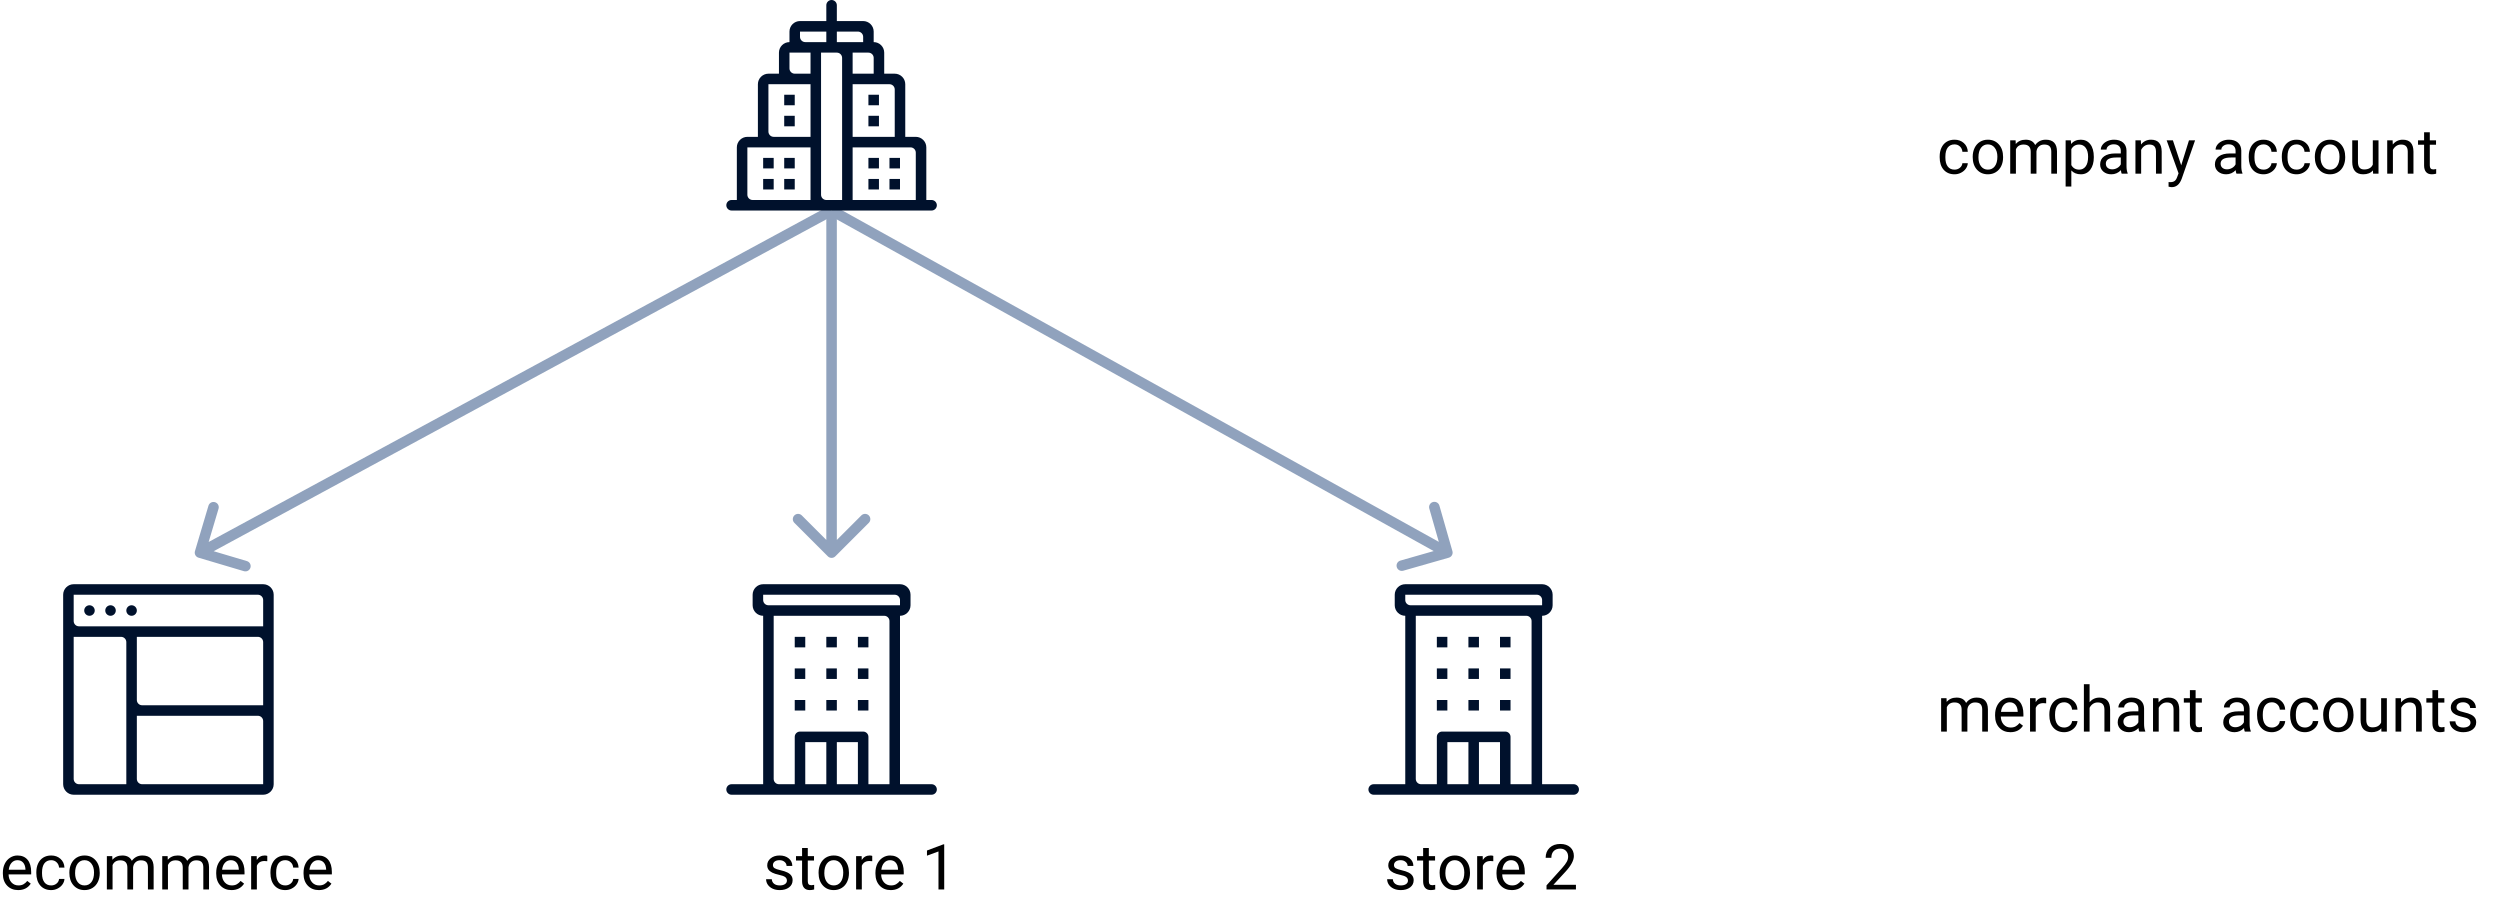 <svg width="475" height="172" viewBox="0 0 475 172" fill="none" xmlns="http://www.w3.org/2000/svg">
<path d="M371.363 32.232C371.75 32.232 372.088 32.115 372.377 31.881C372.666 31.646 372.826 31.354 372.857 31.002H373.883C373.863 31.365 373.738 31.711 373.508 32.039C373.277 32.367 372.969 32.629 372.582 32.824C372.199 33.02 371.793 33.117 371.363 33.117C370.5 33.117 369.812 32.83 369.301 32.256C368.793 31.678 368.539 30.889 368.539 29.889V29.707C368.539 29.09 368.652 28.541 368.879 28.061C369.105 27.58 369.43 27.207 369.852 26.941C370.277 26.676 370.779 26.543 371.357 26.543C372.068 26.543 372.658 26.756 373.127 27.182C373.6 27.607 373.852 28.16 373.883 28.84H372.857C372.826 28.43 372.67 28.094 372.389 27.832C372.111 27.566 371.768 27.434 371.357 27.434C370.807 27.434 370.379 27.633 370.074 28.031C369.773 28.426 369.623 28.998 369.623 29.748V29.953C369.623 30.684 369.773 31.246 370.074 31.641C370.375 32.035 370.805 32.232 371.363 32.232ZM374.814 29.771C374.814 29.15 374.936 28.592 375.178 28.096C375.424 27.6 375.764 27.217 376.197 26.947C376.635 26.678 377.133 26.543 377.691 26.543C378.555 26.543 379.252 26.842 379.783 27.439C380.318 28.037 380.586 28.832 380.586 29.824V29.9C380.586 30.518 380.467 31.072 380.229 31.564C379.994 32.053 379.656 32.434 379.215 32.707C378.777 32.98 378.273 33.117 377.703 33.117C376.844 33.117 376.146 32.818 375.611 32.221C375.08 31.623 374.814 30.832 374.814 29.848V29.771ZM375.904 29.9C375.904 30.604 376.066 31.168 376.391 31.594C376.719 32.02 377.156 32.232 377.703 32.232C378.254 32.232 378.691 32.018 379.016 31.588C379.34 31.154 379.502 30.549 379.502 29.771C379.502 29.076 379.336 28.514 379.004 28.084C378.676 27.65 378.238 27.434 377.691 27.434C377.156 27.434 376.725 27.646 376.396 28.072C376.068 28.498 375.904 29.107 375.904 29.9ZM382.965 26.66L382.994 27.363C383.459 26.816 384.086 26.543 384.875 26.543C385.762 26.543 386.365 26.883 386.686 27.562C386.896 27.258 387.17 27.012 387.506 26.824C387.846 26.637 388.246 26.543 388.707 26.543C390.098 26.543 390.805 27.279 390.828 28.752V33H389.744V28.816C389.744 28.363 389.641 28.025 389.434 27.803C389.227 27.576 388.879 27.463 388.391 27.463C387.988 27.463 387.654 27.584 387.389 27.826C387.123 28.064 386.969 28.387 386.926 28.793V33H385.836V28.846C385.836 27.924 385.385 27.463 384.482 27.463C383.771 27.463 383.285 27.766 383.023 28.371V33H381.939V26.66H382.965ZM397.824 29.9C397.824 30.865 397.604 31.643 397.162 32.232C396.721 32.822 396.123 33.117 395.369 33.117C394.6 33.117 393.994 32.873 393.553 32.385V35.438H392.469V26.66H393.459L393.512 27.363C393.953 26.816 394.566 26.543 395.352 26.543C396.113 26.543 396.715 26.83 397.156 27.404C397.602 27.979 397.824 28.777 397.824 29.801V29.9ZM396.74 29.777C396.74 29.062 396.588 28.498 396.283 28.084C395.979 27.67 395.561 27.463 395.029 27.463C394.373 27.463 393.881 27.754 393.553 28.336V31.365C393.877 31.943 394.373 32.232 395.041 32.232C395.561 32.232 395.973 32.027 396.277 31.617C396.586 31.203 396.74 30.59 396.74 29.777ZM403.121 33C403.059 32.875 403.008 32.652 402.969 32.332C402.465 32.855 401.863 33.117 401.164 33.117C400.539 33.117 400.025 32.941 399.623 32.59C399.225 32.234 399.025 31.785 399.025 31.242C399.025 30.582 399.275 30.07 399.775 29.707C400.279 29.34 400.986 29.156 401.896 29.156H402.951V28.658C402.951 28.279 402.838 27.979 402.611 27.756C402.385 27.529 402.051 27.416 401.609 27.416C401.223 27.416 400.898 27.514 400.637 27.709C400.375 27.904 400.244 28.141 400.244 28.418H399.154C399.154 28.102 399.266 27.797 399.488 27.504C399.715 27.207 400.02 26.973 400.402 26.801C400.789 26.629 401.213 26.543 401.674 26.543C402.404 26.543 402.977 26.727 403.391 27.094C403.805 27.457 404.02 27.959 404.035 28.6V31.518C404.035 32.1 404.109 32.562 404.258 32.906V33H403.121ZM401.322 32.174C401.662 32.174 401.984 32.086 402.289 31.91C402.594 31.734 402.814 31.506 402.951 31.225V29.924H402.102C400.773 29.924 400.109 30.312 400.109 31.09C400.109 31.43 400.223 31.695 400.449 31.887C400.676 32.078 400.967 32.174 401.322 32.174ZM406.76 26.66L406.795 27.457C407.279 26.848 407.912 26.543 408.693 26.543C410.033 26.543 410.709 27.299 410.721 28.811V33H409.637V28.805C409.633 28.348 409.527 28.01 409.32 27.791C409.117 27.572 408.799 27.463 408.365 27.463C408.014 27.463 407.705 27.557 407.439 27.744C407.174 27.932 406.967 28.178 406.818 28.482V33H405.734V26.66H406.76ZM414.43 31.412L415.906 26.66H417.066L414.518 33.978C414.123 35.033 413.496 35.56 412.637 35.56L412.432 35.543L412.027 35.467V34.588L412.32 34.611C412.688 34.611 412.973 34.537 413.176 34.389C413.383 34.24 413.553 33.969 413.686 33.574L413.926 32.93L411.664 26.66H412.848L414.43 31.412ZM424.93 33C424.867 32.875 424.816 32.652 424.777 32.332C424.273 32.855 423.672 33.117 422.973 33.117C422.348 33.117 421.834 32.941 421.432 32.59C421.033 32.234 420.834 31.785 420.834 31.242C420.834 30.582 421.084 30.07 421.584 29.707C422.088 29.34 422.795 29.156 423.705 29.156H424.76V28.658C424.76 28.279 424.646 27.979 424.42 27.756C424.193 27.529 423.859 27.416 423.418 27.416C423.031 27.416 422.707 27.514 422.445 27.709C422.184 27.904 422.053 28.141 422.053 28.418H420.963C420.963 28.102 421.074 27.797 421.297 27.504C421.523 27.207 421.828 26.973 422.211 26.801C422.598 26.629 423.021 26.543 423.482 26.543C424.213 26.543 424.785 26.727 425.199 27.094C425.613 27.457 425.828 27.959 425.844 28.6V31.518C425.844 32.1 425.918 32.562 426.066 32.906V33H424.93ZM423.131 32.174C423.471 32.174 423.793 32.086 424.098 31.91C424.402 31.734 424.623 31.506 424.76 31.225V29.924H423.91C422.582 29.924 421.918 30.312 421.918 31.09C421.918 31.43 422.031 31.695 422.258 31.887C422.484 32.078 422.775 32.174 423.131 32.174ZM430.086 32.232C430.473 32.232 430.811 32.115 431.1 31.881C431.389 31.646 431.549 31.354 431.58 31.002H432.605C432.586 31.365 432.461 31.711 432.23 32.039C432 32.367 431.691 32.629 431.305 32.824C430.922 33.02 430.516 33.117 430.086 33.117C429.223 33.117 428.535 32.83 428.023 32.256C427.516 31.678 427.262 30.889 427.262 29.889V29.707C427.262 29.09 427.375 28.541 427.602 28.061C427.828 27.58 428.152 27.207 428.574 26.941C429 26.676 429.502 26.543 430.08 26.543C430.791 26.543 431.381 26.756 431.85 27.182C432.322 27.607 432.574 28.16 432.605 28.84H431.58C431.549 28.43 431.393 28.094 431.111 27.832C430.834 27.566 430.49 27.434 430.08 27.434C429.529 27.434 429.102 27.633 428.797 28.031C428.496 28.426 428.346 28.998 428.346 29.748V29.953C428.346 30.684 428.496 31.246 428.797 31.641C429.098 32.035 429.527 32.232 430.086 32.232ZM436.367 32.232C436.754 32.232 437.092 32.115 437.381 31.881C437.67 31.646 437.83 31.354 437.861 31.002H438.887C438.867 31.365 438.742 31.711 438.512 32.039C438.281 32.367 437.973 32.629 437.586 32.824C437.203 33.02 436.797 33.117 436.367 33.117C435.504 33.117 434.816 32.83 434.305 32.256C433.797 31.678 433.543 30.889 433.543 29.889V29.707C433.543 29.09 433.656 28.541 433.883 28.061C434.109 27.58 434.434 27.207 434.855 26.941C435.281 26.676 435.783 26.543 436.361 26.543C437.072 26.543 437.662 26.756 438.131 27.182C438.604 27.607 438.855 28.16 438.887 28.84H437.861C437.83 28.43 437.674 28.094 437.393 27.832C437.115 27.566 436.771 27.434 436.361 27.434C435.811 27.434 435.383 27.633 435.078 28.031C434.777 28.426 434.627 28.998 434.627 29.748V29.953C434.627 30.684 434.777 31.246 435.078 31.641C435.379 32.035 435.809 32.232 436.367 32.232ZM439.818 29.771C439.818 29.15 439.939 28.592 440.182 28.096C440.428 27.6 440.768 27.217 441.201 26.947C441.639 26.678 442.137 26.543 442.695 26.543C443.559 26.543 444.256 26.842 444.787 27.439C445.322 28.037 445.59 28.832 445.59 29.824V29.9C445.59 30.518 445.471 31.072 445.232 31.564C444.998 32.053 444.66 32.434 444.219 32.707C443.781 32.98 443.277 33.117 442.707 33.117C441.848 33.117 441.15 32.818 440.615 32.221C440.084 31.623 439.818 30.832 439.818 29.848V29.771ZM440.908 29.9C440.908 30.604 441.07 31.168 441.395 31.594C441.723 32.02 442.16 32.232 442.707 32.232C443.258 32.232 443.695 32.018 444.02 31.588C444.344 31.154 444.506 30.549 444.506 29.771C444.506 29.076 444.34 28.514 444.008 28.084C443.68 27.65 443.242 27.434 442.695 27.434C442.16 27.434 441.729 27.646 441.4 28.072C441.072 28.498 440.908 29.107 440.908 29.9ZM450.863 32.373C450.441 32.869 449.822 33.117 449.006 33.117C448.33 33.117 447.814 32.922 447.459 32.531C447.107 32.137 446.93 31.555 446.926 30.785V26.66H448.01V30.756C448.01 31.717 448.4 32.197 449.182 32.197C450.01 32.197 450.561 31.889 450.834 31.271V26.66H451.918V33H450.887L450.863 32.373ZM454.596 26.66L454.631 27.457C455.115 26.848 455.748 26.543 456.529 26.543C457.869 26.543 458.545 27.299 458.557 28.811V33H457.473V28.805C457.469 28.348 457.363 28.01 457.156 27.791C456.953 27.572 456.635 27.463 456.201 27.463C455.85 27.463 455.541 27.557 455.275 27.744C455.01 27.932 454.803 28.178 454.654 28.482V33H453.57V26.66H454.596ZM461.662 25.125V26.66H462.846V27.498H461.662V31.43C461.662 31.684 461.715 31.875 461.82 32.004C461.926 32.129 462.105 32.191 462.359 32.191C462.484 32.191 462.656 32.168 462.875 32.121V33C462.59 33.078 462.312 33.117 462.043 33.117C461.559 33.117 461.193 32.971 460.947 32.678C460.701 32.385 460.578 31.969 460.578 31.43V27.498H459.424V26.66H460.578V25.125H461.662Z" fill="black"/>
<path d="M369.84 132.66L369.869 133.363C370.334 132.816 370.961 132.543 371.75 132.543C372.637 132.543 373.24 132.883 373.561 133.562C373.771 133.258 374.045 133.012 374.381 132.824C374.721 132.637 375.121 132.543 375.582 132.543C376.973 132.543 377.68 133.279 377.703 134.752V139H376.619V134.816C376.619 134.363 376.516 134.025 376.309 133.803C376.102 133.576 375.754 133.463 375.266 133.463C374.863 133.463 374.529 133.584 374.264 133.826C373.998 134.064 373.844 134.387 373.801 134.793V139H372.711V134.846C372.711 133.924 372.26 133.463 371.357 133.463C370.646 133.463 370.16 133.766 369.898 134.371V139H368.814V132.66H369.84ZM381.975 139.117C381.115 139.117 380.416 138.836 379.877 138.273C379.338 137.707 379.068 136.951 379.068 136.006V135.807C379.068 135.178 379.188 134.617 379.426 134.125C379.668 133.629 380.004 133.242 380.434 132.965C380.867 132.684 381.336 132.543 381.84 132.543C382.664 132.543 383.305 132.814 383.762 133.357C384.219 133.9 384.447 134.678 384.447 135.689V136.141H380.152C380.168 136.766 380.35 137.271 380.697 137.658C381.049 138.041 381.494 138.232 382.033 138.232C382.416 138.232 382.74 138.154 383.006 137.998C383.271 137.842 383.504 137.635 383.703 137.377L384.365 137.893C383.834 138.709 383.037 139.117 381.975 139.117ZM381.84 133.434C381.402 133.434 381.035 133.594 380.738 133.914C380.441 134.23 380.258 134.676 380.188 135.25H383.363V135.168C383.332 134.617 383.184 134.191 382.918 133.891C382.652 133.586 382.293 133.434 381.84 133.434ZM388.771 133.633C388.607 133.605 388.43 133.592 388.238 133.592C387.527 133.592 387.045 133.895 386.791 134.5V139H385.707V132.66H386.762L386.779 133.393C387.135 132.826 387.639 132.543 388.291 132.543C388.502 132.543 388.662 132.57 388.771 132.625V133.633ZM392.199 138.232C392.586 138.232 392.924 138.115 393.213 137.881C393.502 137.646 393.662 137.354 393.693 137.002H394.719C394.699 137.365 394.574 137.711 394.344 138.039C394.113 138.367 393.805 138.629 393.418 138.824C393.035 139.02 392.629 139.117 392.199 139.117C391.336 139.117 390.648 138.83 390.137 138.256C389.629 137.678 389.375 136.889 389.375 135.889V135.707C389.375 135.09 389.488 134.541 389.715 134.061C389.941 133.58 390.266 133.207 390.688 132.941C391.113 132.676 391.615 132.543 392.193 132.543C392.904 132.543 393.494 132.756 393.963 133.182C394.436 133.607 394.688 134.16 394.719 134.84H393.693C393.662 134.43 393.506 134.094 393.225 133.832C392.947 133.566 392.604 133.434 392.193 133.434C391.643 133.434 391.215 133.633 390.91 134.031C390.609 134.426 390.459 134.998 390.459 135.748V135.953C390.459 136.684 390.609 137.246 390.91 137.641C391.211 138.035 391.641 138.232 392.199 138.232ZM397.021 133.428C397.502 132.838 398.127 132.543 398.896 132.543C400.236 132.543 400.912 133.299 400.924 134.811V139H399.84V134.805C399.836 134.348 399.73 134.01 399.523 133.791C399.32 133.572 399.002 133.463 398.568 133.463C398.217 133.463 397.908 133.557 397.643 133.744C397.377 133.932 397.17 134.178 397.021 134.482V139H395.938V130H397.021V133.428ZM406.461 139C406.398 138.875 406.348 138.652 406.309 138.332C405.805 138.855 405.203 139.117 404.504 139.117C403.879 139.117 403.365 138.941 402.963 138.59C402.564 138.234 402.365 137.785 402.365 137.242C402.365 136.582 402.615 136.07 403.115 135.707C403.619 135.34 404.326 135.156 405.236 135.156H406.291V134.658C406.291 134.279 406.178 133.979 405.951 133.756C405.725 133.529 405.391 133.416 404.949 133.416C404.562 133.416 404.238 133.514 403.977 133.709C403.715 133.904 403.584 134.141 403.584 134.418H402.494C402.494 134.102 402.605 133.797 402.828 133.504C403.055 133.207 403.359 132.973 403.742 132.801C404.129 132.629 404.553 132.543 405.014 132.543C405.744 132.543 406.316 132.727 406.73 133.094C407.145 133.457 407.359 133.959 407.375 134.6V137.518C407.375 138.1 407.449 138.562 407.598 138.906V139H406.461ZM404.662 138.174C405.002 138.174 405.324 138.086 405.629 137.91C405.934 137.734 406.154 137.506 406.291 137.225V135.924H405.441C404.113 135.924 403.449 136.312 403.449 137.09C403.449 137.43 403.562 137.695 403.789 137.887C404.016 138.078 404.307 138.174 404.662 138.174ZM410.1 132.66L410.135 133.457C410.619 132.848 411.252 132.543 412.033 132.543C413.373 132.543 414.049 133.299 414.061 134.811V139H412.977V134.805C412.973 134.348 412.867 134.01 412.66 133.791C412.457 133.572 412.139 133.463 411.705 133.463C411.354 133.463 411.045 133.557 410.779 133.744C410.514 133.932 410.307 134.178 410.158 134.482V139H409.074V132.66H410.1ZM417.166 131.125V132.66H418.35V133.498H417.166V137.43C417.166 137.684 417.219 137.875 417.324 138.004C417.43 138.129 417.609 138.191 417.863 138.191C417.988 138.191 418.16 138.168 418.379 138.121V139C418.094 139.078 417.816 139.117 417.547 139.117C417.062 139.117 416.697 138.971 416.451 138.678C416.205 138.385 416.082 137.969 416.082 137.43V133.498H414.928V132.66H416.082V131.125H417.166ZM426.512 139C426.449 138.875 426.398 138.652 426.359 138.332C425.855 138.855 425.254 139.117 424.555 139.117C423.93 139.117 423.416 138.941 423.014 138.59C422.615 138.234 422.416 137.785 422.416 137.242C422.416 136.582 422.666 136.07 423.166 135.707C423.67 135.34 424.377 135.156 425.287 135.156H426.342V134.658C426.342 134.279 426.229 133.979 426.002 133.756C425.775 133.529 425.441 133.416 425 133.416C424.613 133.416 424.289 133.514 424.027 133.709C423.766 133.904 423.635 134.141 423.635 134.418H422.545C422.545 134.102 422.656 133.797 422.879 133.504C423.105 133.207 423.41 132.973 423.793 132.801C424.18 132.629 424.604 132.543 425.064 132.543C425.795 132.543 426.367 132.727 426.781 133.094C427.195 133.457 427.41 133.959 427.426 134.6V137.518C427.426 138.1 427.5 138.562 427.648 138.906V139H426.512ZM424.713 138.174C425.053 138.174 425.375 138.086 425.68 137.91C425.984 137.734 426.205 137.506 426.342 137.225V135.924H425.492C424.164 135.924 423.5 136.312 423.5 137.09C423.5 137.43 423.613 137.695 423.84 137.887C424.066 138.078 424.357 138.174 424.713 138.174ZM431.668 138.232C432.055 138.232 432.393 138.115 432.682 137.881C432.971 137.646 433.131 137.354 433.162 137.002H434.188C434.168 137.365 434.043 137.711 433.812 138.039C433.582 138.367 433.273 138.629 432.887 138.824C432.504 139.02 432.098 139.117 431.668 139.117C430.805 139.117 430.117 138.83 429.605 138.256C429.098 137.678 428.844 136.889 428.844 135.889V135.707C428.844 135.09 428.957 134.541 429.184 134.061C429.41 133.58 429.734 133.207 430.156 132.941C430.582 132.676 431.084 132.543 431.662 132.543C432.373 132.543 432.963 132.756 433.432 133.182C433.904 133.607 434.156 134.16 434.188 134.84H433.162C433.131 134.43 432.975 134.094 432.693 133.832C432.416 133.566 432.072 133.434 431.662 133.434C431.111 133.434 430.684 133.633 430.379 134.031C430.078 134.426 429.928 134.998 429.928 135.748V135.953C429.928 136.684 430.078 137.246 430.379 137.641C430.68 138.035 431.109 138.232 431.668 138.232ZM437.949 138.232C438.336 138.232 438.674 138.115 438.963 137.881C439.252 137.646 439.412 137.354 439.443 137.002H440.469C440.449 137.365 440.324 137.711 440.094 138.039C439.863 138.367 439.555 138.629 439.168 138.824C438.785 139.02 438.379 139.117 437.949 139.117C437.086 139.117 436.398 138.83 435.887 138.256C435.379 137.678 435.125 136.889 435.125 135.889V135.707C435.125 135.09 435.238 134.541 435.465 134.061C435.691 133.58 436.016 133.207 436.438 132.941C436.863 132.676 437.365 132.543 437.943 132.543C438.654 132.543 439.244 132.756 439.713 133.182C440.186 133.607 440.438 134.16 440.469 134.84H439.443C439.412 134.43 439.256 134.094 438.975 133.832C438.697 133.566 438.354 133.434 437.943 133.434C437.393 133.434 436.965 133.633 436.66 134.031C436.359 134.426 436.209 134.998 436.209 135.748V135.953C436.209 136.684 436.359 137.246 436.66 137.641C436.961 138.035 437.391 138.232 437.949 138.232ZM441.4 135.771C441.4 135.15 441.521 134.592 441.764 134.096C442.01 133.6 442.35 133.217 442.783 132.947C443.221 132.678 443.719 132.543 444.277 132.543C445.141 132.543 445.838 132.842 446.369 133.439C446.904 134.037 447.172 134.832 447.172 135.824V135.9C447.172 136.518 447.053 137.072 446.814 137.564C446.58 138.053 446.242 138.434 445.801 138.707C445.363 138.98 444.859 139.117 444.289 139.117C443.43 139.117 442.732 138.818 442.197 138.221C441.666 137.623 441.4 136.832 441.4 135.848V135.771ZM442.49 135.9C442.49 136.604 442.652 137.168 442.977 137.594C443.305 138.02 443.742 138.232 444.289 138.232C444.84 138.232 445.277 138.018 445.602 137.588C445.926 137.154 446.088 136.549 446.088 135.771C446.088 135.076 445.922 134.514 445.59 134.084C445.262 133.65 444.824 133.434 444.277 133.434C443.742 133.434 443.311 133.646 442.982 134.072C442.654 134.498 442.49 135.107 442.49 135.9ZM452.445 138.373C452.023 138.869 451.404 139.117 450.588 139.117C449.912 139.117 449.396 138.922 449.041 138.531C448.689 138.137 448.512 137.555 448.508 136.785V132.66H449.592V136.756C449.592 137.717 449.982 138.197 450.764 138.197C451.592 138.197 452.143 137.889 452.416 137.271V132.66H453.5V139H452.469L452.445 138.373ZM456.178 132.66L456.213 133.457C456.697 132.848 457.33 132.543 458.111 132.543C459.451 132.543 460.127 133.299 460.139 134.811V139H459.055V134.805C459.051 134.348 458.945 134.01 458.738 133.791C458.535 133.572 458.217 133.463 457.783 133.463C457.432 133.463 457.123 133.557 456.857 133.744C456.592 133.932 456.385 134.178 456.236 134.482V139H455.152V132.66H456.178ZM463.244 131.125V132.66H464.428V133.498H463.244V137.43C463.244 137.684 463.297 137.875 463.402 138.004C463.508 138.129 463.688 138.191 463.941 138.191C464.066 138.191 464.238 138.168 464.457 138.121V139C464.172 139.078 463.895 139.117 463.625 139.117C463.141 139.117 462.775 138.971 462.529 138.678C462.283 138.385 462.16 137.969 462.16 137.43V133.498H461.006V132.66H462.16V131.125H463.244ZM469.391 137.318C469.391 137.025 469.279 136.799 469.057 136.639C468.838 136.475 468.453 136.334 467.902 136.217C467.355 136.1 466.92 135.959 466.596 135.795C466.275 135.631 466.037 135.436 465.881 135.209C465.729 134.982 465.652 134.713 465.652 134.4C465.652 133.881 465.871 133.441 466.309 133.082C466.75 132.723 467.312 132.543 467.996 132.543C468.715 132.543 469.297 132.729 469.742 133.1C470.191 133.471 470.416 133.945 470.416 134.523H469.326C469.326 134.227 469.199 133.971 468.945 133.756C468.695 133.541 468.379 133.434 467.996 133.434C467.602 133.434 467.293 133.52 467.07 133.691C466.848 133.863 466.736 134.088 466.736 134.365C466.736 134.627 466.84 134.824 467.047 134.957C467.254 135.09 467.627 135.217 468.166 135.338C468.709 135.459 469.148 135.604 469.484 135.771C469.82 135.939 470.068 136.143 470.229 136.381C470.393 136.615 470.475 136.902 470.475 137.242C470.475 137.809 470.248 138.264 469.795 138.607C469.342 138.947 468.754 139.117 468.031 139.117C467.523 139.117 467.074 139.027 466.684 138.848C466.293 138.668 465.986 138.418 465.764 138.098C465.545 137.773 465.436 137.424 465.436 137.049H466.52C466.539 137.412 466.684 137.701 466.953 137.916C467.227 138.127 467.586 138.232 468.031 138.232C468.441 138.232 468.77 138.15 469.016 137.986C469.266 137.818 469.391 137.596 469.391 137.318Z" fill="black"/>
<path d="M37.041 104.715C36.884 105.244 37.186 105.801 37.715 105.959L46.342 108.523C46.871 108.681 47.428 108.379 47.585 107.85C47.743 107.32 47.441 106.764 46.912 106.606L39.243 104.326L41.523 96.658C41.681 96.129 41.379 95.572 40.85 95.415C40.32 95.257 39.764 95.559 39.606 96.088L37.041 104.715ZM157.524 39.121L37.524 104.121L38.476 105.879L158.476 40.879L157.524 39.121Z" fill="#90A2BD"/>
<path d="M275.275 105.962C275.806 105.81 276.113 105.256 275.962 104.725L273.489 96.072C273.337 95.54 272.784 95.233 272.253 95.385C271.722 95.537 271.414 96.09 271.566 96.621L273.764 104.313L266.072 106.511C265.541 106.663 265.233 107.216 265.385 107.747C265.536 108.278 266.09 108.586 266.621 108.434L275.275 105.962ZM157.514 40.874L274.514 105.874L275.486 104.126L158.486 39.126L157.514 40.874Z" fill="#90A2BD"/>
<path d="M157.293 105.707C157.683 106.098 158.317 106.098 158.707 105.707L165.071 99.343C165.462 98.953 165.462 98.32 165.071 97.929C164.681 97.538 164.047 97.538 163.657 97.929L158 103.586L152.343 97.929C151.953 97.538 151.319 97.538 150.929 97.929C150.538 98.32 150.538 98.953 150.929 99.343L157.293 105.707ZM157 40V105H159V40H157Z" fill="#90A2BD"/>
<path d="M17 115C16.45 115 16 115.45 16 116C16 116.55 16.45 117 17 117C17.55 117 18 116.55 18 116C18 115.45 17.55 115 17 115ZM21 115C20.45 115 20 115.45 20 116C20 116.55 20.45 117 21 117C21.55 117 22 116.55 22 116C22 115.45 21.55 115 21 115ZM25 115C24.45 115 24 115.45 24 116C24 116.55 24.45 117 25 117C25.55 117 26 116.55 26 116C26 115.45 25.55 115 25 115Z" fill="#00112C"/>
<path d="M14 118V113H49C49.55 113 50 113.45 50 114V119H15C14.45 119 14 118.55 14 118ZM50 134H27C26.45 134 26 133.55 26 133V121H49C49.55 121 50 121.45 50 122V134ZM26 148V136H49C49.55 136 50 136.45 50 137V149H27C26.45 149 26 148.55 26 148ZM14 121H23C23.55 121 24 121.45 24 122V149H15C14.45 149 14 148.55 14 148V121ZM50 111H14C12.9 111 12 111.9 12 113V149C12 150.1 12.9 151 14 151H50C51.1 151 52 150.1 52 149V113C52 111.9 51.1 111 50 111Z" fill="#00112C"/>
<path d="M149.512 167.318C149.512 167.025 149.4 166.799 149.178 166.639C148.959 166.475 148.574 166.334 148.023 166.217C147.477 166.1 147.041 165.959 146.717 165.795C146.396 165.631 146.158 165.436 146.002 165.209C145.85 164.982 145.773 164.713 145.773 164.4C145.773 163.881 145.992 163.441 146.43 163.082C146.871 162.723 147.434 162.543 148.117 162.543C148.836 162.543 149.418 162.729 149.863 163.1C150.312 163.471 150.537 163.945 150.537 164.523H149.447C149.447 164.227 149.32 163.971 149.066 163.756C148.816 163.541 148.5 163.434 148.117 163.434C147.723 163.434 147.414 163.52 147.191 163.691C146.969 163.863 146.857 164.088 146.857 164.365C146.857 164.627 146.961 164.824 147.168 164.957C147.375 165.09 147.748 165.217 148.287 165.338C148.83 165.459 149.27 165.604 149.605 165.771C149.941 165.939 150.189 166.143 150.35 166.381C150.514 166.615 150.596 166.902 150.596 167.242C150.596 167.809 150.369 168.264 149.916 168.607C149.463 168.947 148.875 169.117 148.152 169.117C147.645 169.117 147.195 169.027 146.805 168.848C146.414 168.668 146.107 168.418 145.885 168.098C145.666 167.773 145.557 167.424 145.557 167.049H146.641C146.66 167.412 146.805 167.701 147.074 167.916C147.348 168.127 147.707 168.232 148.152 168.232C148.562 168.232 148.891 168.15 149.137 167.986C149.387 167.818 149.512 167.596 149.512 167.318ZM153.479 161.125V162.66H154.662V163.498H153.479V167.43C153.479 167.684 153.531 167.875 153.637 168.004C153.742 168.129 153.922 168.191 154.176 168.191C154.301 168.191 154.473 168.168 154.691 168.121V169C154.406 169.078 154.129 169.117 153.859 169.117C153.375 169.117 153.01 168.971 152.764 168.678C152.518 168.385 152.395 167.969 152.395 167.43V163.498H151.24V162.66H152.395V161.125H153.479ZM155.529 165.771C155.529 165.15 155.65 164.592 155.893 164.096C156.139 163.6 156.479 163.217 156.912 162.947C157.35 162.678 157.848 162.543 158.406 162.543C159.27 162.543 159.967 162.842 160.498 163.439C161.033 164.037 161.301 164.832 161.301 165.824V165.9C161.301 166.518 161.182 167.072 160.943 167.564C160.709 168.053 160.371 168.434 159.93 168.707C159.492 168.98 158.988 169.117 158.418 169.117C157.559 169.117 156.861 168.818 156.326 168.221C155.795 167.623 155.529 166.832 155.529 165.848V165.771ZM156.619 165.9C156.619 166.604 156.781 167.168 157.105 167.594C157.434 168.02 157.871 168.232 158.418 168.232C158.969 168.232 159.406 168.018 159.73 167.588C160.055 167.154 160.217 166.549 160.217 165.771C160.217 165.076 160.051 164.514 159.719 164.084C159.391 163.65 158.953 163.434 158.406 163.434C157.871 163.434 157.439 163.646 157.111 164.072C156.783 164.498 156.619 165.107 156.619 165.9ZM165.725 163.633C165.561 163.605 165.383 163.592 165.191 163.592C164.48 163.592 163.998 163.895 163.744 164.5V169H162.66V162.66H163.715L163.732 163.393C164.088 162.826 164.592 162.543 165.244 162.543C165.455 162.543 165.615 162.57 165.725 162.625V163.633ZM169.24 169.117C168.381 169.117 167.682 168.836 167.143 168.273C166.604 167.707 166.334 166.951 166.334 166.006V165.807C166.334 165.178 166.453 164.617 166.691 164.125C166.934 163.629 167.27 163.242 167.699 162.965C168.133 162.684 168.602 162.543 169.105 162.543C169.93 162.543 170.57 162.814 171.027 163.357C171.484 163.9 171.713 164.678 171.713 165.689V166.141H167.418C167.434 166.766 167.615 167.271 167.963 167.658C168.314 168.041 168.76 168.232 169.299 168.232C169.682 168.232 170.006 168.154 170.271 167.998C170.537 167.842 170.77 167.635 170.969 167.377L171.631 167.893C171.1 168.709 170.303 169.117 169.24 169.117ZM169.105 163.434C168.668 163.434 168.301 163.594 168.004 163.914C167.707 164.23 167.523 164.676 167.453 165.25H170.629V165.168C170.598 164.617 170.449 164.191 170.184 163.891C169.918 163.586 169.559 163.434 169.105 163.434ZM179.4 169H178.311V161.775L176.125 162.578V161.594L179.23 160.428H179.4V169Z" fill="black"/>
<path d="M267.512 167.318C267.512 167.025 267.4 166.799 267.178 166.639C266.959 166.475 266.574 166.334 266.023 166.217C265.477 166.1 265.041 165.959 264.717 165.795C264.396 165.631 264.158 165.436 264.002 165.209C263.85 164.982 263.773 164.713 263.773 164.4C263.773 163.881 263.992 163.441 264.43 163.082C264.871 162.723 265.434 162.543 266.117 162.543C266.836 162.543 267.418 162.729 267.863 163.1C268.312 163.471 268.537 163.945 268.537 164.523H267.447C267.447 164.227 267.32 163.971 267.066 163.756C266.816 163.541 266.5 163.434 266.117 163.434C265.723 163.434 265.414 163.52 265.191 163.691C264.969 163.863 264.857 164.088 264.857 164.365C264.857 164.627 264.961 164.824 265.168 164.957C265.375 165.09 265.748 165.217 266.287 165.338C266.83 165.459 267.27 165.604 267.605 165.771C267.941 165.939 268.189 166.143 268.35 166.381C268.514 166.615 268.596 166.902 268.596 167.242C268.596 167.809 268.369 168.264 267.916 168.607C267.463 168.947 266.875 169.117 266.152 169.117C265.645 169.117 265.195 169.027 264.805 168.848C264.414 168.668 264.107 168.418 263.885 168.098C263.666 167.773 263.557 167.424 263.557 167.049H264.641C264.66 167.412 264.805 167.701 265.074 167.916C265.348 168.127 265.707 168.232 266.152 168.232C266.562 168.232 266.891 168.15 267.137 167.986C267.387 167.818 267.512 167.596 267.512 167.318ZM271.479 161.125V162.66H272.662V163.498H271.479V167.43C271.479 167.684 271.531 167.875 271.637 168.004C271.742 168.129 271.922 168.191 272.176 168.191C272.301 168.191 272.473 168.168 272.691 168.121V169C272.406 169.078 272.129 169.117 271.859 169.117C271.375 169.117 271.01 168.971 270.764 168.678C270.518 168.385 270.395 167.969 270.395 167.43V163.498H269.24V162.66H270.395V161.125H271.479ZM273.529 165.771C273.529 165.15 273.65 164.592 273.893 164.096C274.139 163.6 274.479 163.217 274.912 162.947C275.35 162.678 275.848 162.543 276.406 162.543C277.27 162.543 277.967 162.842 278.498 163.439C279.033 164.037 279.301 164.832 279.301 165.824V165.9C279.301 166.518 279.182 167.072 278.943 167.564C278.709 168.053 278.371 168.434 277.93 168.707C277.492 168.98 276.988 169.117 276.418 169.117C275.559 169.117 274.861 168.818 274.326 168.221C273.795 167.623 273.529 166.832 273.529 165.848V165.771ZM274.619 165.9C274.619 166.604 274.781 167.168 275.105 167.594C275.434 168.02 275.871 168.232 276.418 168.232C276.969 168.232 277.406 168.018 277.73 167.588C278.055 167.154 278.217 166.549 278.217 165.771C278.217 165.076 278.051 164.514 277.719 164.084C277.391 163.65 276.953 163.434 276.406 163.434C275.871 163.434 275.439 163.646 275.111 164.072C274.783 164.498 274.619 165.107 274.619 165.9ZM283.725 163.633C283.561 163.605 283.383 163.592 283.191 163.592C282.48 163.592 281.998 163.895 281.744 164.5V169H280.66V162.66H281.715L281.732 163.393C282.088 162.826 282.592 162.543 283.244 162.543C283.455 162.543 283.615 162.57 283.725 162.625V163.633ZM287.24 169.117C286.381 169.117 285.682 168.836 285.143 168.273C284.604 167.707 284.334 166.951 284.334 166.006V165.807C284.334 165.178 284.453 164.617 284.691 164.125C284.934 163.629 285.27 163.242 285.699 162.965C286.133 162.684 286.602 162.543 287.105 162.543C287.93 162.543 288.57 162.814 289.027 163.357C289.484 163.9 289.713 164.678 289.713 165.689V166.141H285.418C285.434 166.766 285.615 167.271 285.963 167.658C286.314 168.041 286.76 168.232 287.299 168.232C287.682 168.232 288.006 168.154 288.271 167.998C288.537 167.842 288.77 167.635 288.969 167.377L289.631 167.893C289.1 168.709 288.303 169.117 287.24 169.117ZM287.105 163.434C286.668 163.434 286.301 163.594 286.004 163.914C285.707 164.23 285.523 164.676 285.453 165.25H288.629V165.168C288.598 164.617 288.449 164.191 288.184 163.891C287.918 163.586 287.559 163.434 287.105 163.434ZM299.428 169H293.838V168.221L296.791 164.939C297.229 164.443 297.529 164.041 297.693 163.732C297.861 163.42 297.945 163.098 297.945 162.766C297.945 162.32 297.811 161.955 297.541 161.67C297.271 161.385 296.912 161.242 296.463 161.242C295.924 161.242 295.504 161.396 295.203 161.705C294.906 162.01 294.758 162.436 294.758 162.982H293.674C293.674 162.197 293.926 161.562 294.43 161.078C294.938 160.594 295.615 160.352 296.463 160.352C297.256 160.352 297.883 160.561 298.344 160.979C298.805 161.393 299.035 161.945 299.035 162.637C299.035 163.477 298.5 164.477 297.43 165.637L295.145 168.115H299.428V169Z" fill="black"/>
<path d="M3.451 169.117C2.592 169.117 1.893 168.836 1.354 168.273C0.814 167.707 0.545 166.951 0.545 166.006V165.807C0.545 165.178 0.664 164.617 0.902 164.125C1.145 163.629 1.48 163.242 1.91 162.965C2.344 162.684 2.812 162.543 3.316 162.543C4.141 162.543 4.781 162.814 5.238 163.357C5.695 163.9 5.924 164.678 5.924 165.689V166.141H1.629C1.645 166.766 1.826 167.271 2.174 167.658C2.525 168.041 2.971 168.232 3.51 168.232C3.893 168.232 4.217 168.154 4.482 167.998C4.748 167.842 4.98 167.635 5.18 167.377L5.842 167.893C5.311 168.709 4.514 169.117 3.451 169.117ZM3.316 163.434C2.879 163.434 2.512 163.594 2.215 163.914C1.918 164.23 1.734 164.676 1.664 165.25H4.84V165.168C4.809 164.617 4.66 164.191 4.395 163.891C4.129 163.586 3.77 163.434 3.316 163.434ZM9.727 168.232C10.113 168.232 10.451 168.115 10.74 167.881C11.029 167.646 11.19 167.354 11.221 167.002H12.246C12.227 167.365 12.102 167.711 11.871 168.039C11.641 168.367 11.332 168.629 10.945 168.824C10.562 169.02 10.156 169.117 9.727 169.117C8.863 169.117 8.176 168.83 7.664 168.256C7.156 167.678 6.902 166.889 6.902 165.889V165.707C6.902 165.09 7.016 164.541 7.242 164.061C7.469 163.58 7.793 163.207 8.215 162.941C8.641 162.676 9.143 162.543 9.721 162.543C10.432 162.543 11.021 162.756 11.49 163.182C11.963 163.607 12.215 164.16 12.246 164.84H11.221C11.19 164.43 11.033 164.094 10.752 163.832C10.475 163.566 10.131 163.434 9.721 163.434C9.17 163.434 8.742 163.633 8.438 164.031C8.137 164.426 7.986 164.998 7.986 165.748V165.953C7.986 166.684 8.137 167.246 8.438 167.641C8.738 168.035 9.168 168.232 9.727 168.232ZM13.178 165.771C13.178 165.15 13.299 164.592 13.541 164.096C13.787 163.6 14.127 163.217 14.56 162.947C14.998 162.678 15.496 162.543 16.055 162.543C16.918 162.543 17.615 162.842 18.146 163.439C18.682 164.037 18.949 164.832 18.949 165.824V165.9C18.949 166.518 18.83 167.072 18.592 167.564C18.357 168.053 18.02 168.434 17.578 168.707C17.141 168.98 16.637 169.117 16.066 169.117C15.207 169.117 14.51 168.818 13.975 168.221C13.443 167.623 13.178 166.832 13.178 165.848V165.771ZM14.268 165.9C14.268 166.604 14.43 167.168 14.754 167.594C15.082 168.02 15.52 168.232 16.066 168.232C16.617 168.232 17.055 168.018 17.379 167.588C17.703 167.154 17.865 166.549 17.865 165.771C17.865 165.076 17.699 164.514 17.367 164.084C17.039 163.65 16.602 163.434 16.055 163.434C15.52 163.434 15.088 163.646 14.76 164.072C14.432 164.498 14.268 165.107 14.268 165.9ZM21.328 162.66L21.357 163.363C21.822 162.816 22.449 162.543 23.238 162.543C24.125 162.543 24.729 162.883 25.049 163.562C25.26 163.258 25.533 163.012 25.869 162.824C26.209 162.637 26.609 162.543 27.07 162.543C28.461 162.543 29.168 163.279 29.191 164.752V169H28.107V164.816C28.107 164.363 28.004 164.025 27.797 163.803C27.59 163.576 27.242 163.463 26.754 163.463C26.352 163.463 26.018 163.584 25.752 163.826C25.486 164.064 25.332 164.387 25.289 164.793V169H24.199V164.846C24.199 163.924 23.748 163.463 22.846 163.463C22.135 163.463 21.648 163.766 21.387 164.371V169H20.303V162.66H21.328ZM31.852 162.66L31.881 163.363C32.346 162.816 32.973 162.543 33.762 162.543C34.648 162.543 35.252 162.883 35.572 163.562C35.783 163.258 36.057 163.012 36.393 162.824C36.732 162.637 37.133 162.543 37.594 162.543C38.984 162.543 39.691 163.279 39.715 164.752V169H38.631V164.816C38.631 164.363 38.527 164.025 38.32 163.803C38.113 163.576 37.766 163.463 37.277 163.463C36.875 163.463 36.541 163.584 36.275 163.826C36.01 164.064 35.855 164.387 35.812 164.793V169H34.723V164.846C34.723 163.924 34.272 163.463 33.369 163.463C32.658 163.463 32.172 163.766 31.91 164.371V169H30.826V162.66H31.852ZM43.986 169.117C43.127 169.117 42.428 168.836 41.889 168.273C41.35 167.707 41.08 166.951 41.08 166.006V165.807C41.08 165.178 41.199 164.617 41.438 164.125C41.68 163.629 42.016 163.242 42.445 162.965C42.879 162.684 43.348 162.543 43.852 162.543C44.676 162.543 45.316 162.814 45.773 163.357C46.23 163.9 46.459 164.678 46.459 165.689V166.141H42.164C42.18 166.766 42.361 167.271 42.709 167.658C43.06 168.041 43.506 168.232 44.045 168.232C44.428 168.232 44.752 168.154 45.018 167.998C45.283 167.842 45.516 167.635 45.715 167.377L46.377 167.893C45.846 168.709 45.049 169.117 43.986 169.117ZM43.852 163.434C43.414 163.434 43.047 163.594 42.75 163.914C42.453 164.23 42.27 164.676 42.199 165.25H45.375V165.168C45.344 164.617 45.195 164.191 44.93 163.891C44.664 163.586 44.305 163.434 43.852 163.434ZM50.783 163.633C50.619 163.605 50.441 163.592 50.25 163.592C49.539 163.592 49.057 163.895 48.803 164.5V169H47.719V162.66H48.773L48.791 163.393C49.147 162.826 49.65 162.543 50.303 162.543C50.514 162.543 50.674 162.57 50.783 162.625V163.633ZM54.211 168.232C54.598 168.232 54.935 168.115 55.225 167.881C55.514 167.646 55.674 167.354 55.705 167.002H56.73C56.711 167.365 56.586 167.711 56.355 168.039C56.125 168.367 55.816 168.629 55.43 168.824C55.047 169.02 54.641 169.117 54.211 169.117C53.348 169.117 52.66 168.83 52.148 168.256C51.641 167.678 51.387 166.889 51.387 165.889V165.707C51.387 165.09 51.5 164.541 51.727 164.061C51.953 163.58 52.277 163.207 52.699 162.941C53.125 162.676 53.627 162.543 54.205 162.543C54.916 162.543 55.506 162.756 55.975 163.182C56.447 163.607 56.699 164.16 56.73 164.84H55.705C55.674 164.43 55.518 164.094 55.236 163.832C54.959 163.566 54.615 163.434 54.205 163.434C53.654 163.434 53.227 163.633 52.922 164.031C52.621 164.426 52.471 164.998 52.471 165.748V165.953C52.471 166.684 52.621 167.246 52.922 167.641C53.223 168.035 53.652 168.232 54.211 168.232ZM60.58 169.117C59.721 169.117 59.022 168.836 58.482 168.273C57.943 167.707 57.674 166.951 57.674 166.006V165.807C57.674 165.178 57.793 164.617 58.031 164.125C58.273 163.629 58.609 163.242 59.039 162.965C59.473 162.684 59.941 162.543 60.445 162.543C61.27 162.543 61.91 162.814 62.367 163.357C62.824 163.9 63.053 164.678 63.053 165.689V166.141H58.758C58.773 166.766 58.955 167.271 59.303 167.658C59.654 168.041 60.1 168.232 60.639 168.232C61.022 168.232 61.346 168.154 61.611 167.998C61.877 167.842 62.109 167.635 62.309 167.377L62.971 167.893C62.44 168.709 61.643 169.117 60.58 169.117ZM60.445 163.434C60.008 163.434 59.641 163.594 59.344 163.914C59.047 164.23 58.863 164.676 58.793 165.25H61.969V165.168C61.938 164.617 61.789 164.191 61.523 163.891C61.258 163.586 60.898 163.434 60.445 163.434Z" fill="black"/>
<path d="M162 38V28H173C173.55 28 174 28.45 174 29V38H162ZM157 38C156.45 38 156 37.55 156 37V10H159C159.55 10 160 10.45 160 11V38H157ZM142 37V28H154V38H143C142.45 38 142 37.55 142 37ZM146 16H154V26H147C146.45 26 146 25.55 146 25V16ZM150 10H154V14H151C150.45 14 150 13.55 150 13V10ZM152 6H157V8H153C152.45 8 152 7.55 152 7V6ZM164 7V8H159V6H163C163.55 6 164 6.45 164 7ZM166 14H162V10H165C165.55 10 166 10.45 166 11V14ZM170 17V26H162V16H169C169.55 16 170 16.45 170 17ZM177 38H176V28C176 26.9 175.1 26 174 26H172V16C172 14.9 171.1 14 170 14H168V10C168 8.9 167.1 8 166 8V6C166 4.9 165.1 4 164 4H159V1C159 0.45 158.55 0 158 0C157.45 0 157 0.45 157 1V4H152C150.9 4 150 4.9 150 6V8C148.9 8 148 8.9 148 10V14H146C144.9 14 144 14.9 144 16V26H142C140.9 26 140 26.9 140 28V38H139C138.45 38 138 38.45 138 39C138 39.55 138.45 40 139 40H177C177.55 40 178 39.55 178 39C178 38.45 177.55 38 177 38Z" fill="#00112C"/>
<path d="M165 36H167V34H165V36ZM169 36H171V34H169V36ZM165 32H167V30H165V32ZM167 22H165V24H167V22ZM167 18H165V20H167V18ZM149 24H151V22H149V24ZM149 20H151V18H149V20ZM169 32H171V30H169V32ZM145 36H147V34H145V36ZM149 36H151V34H149V36ZM145 32H147V30H145V32ZM149 32H151V30H149V32Z" fill="#00112C"/>
<path d="M165 149V140C165 139.45 164.55 139 164 139H152C151.45 139 151 139.45 151 140V149H148C147.45 149 147 148.55 147 148V117H168C168.55 117 169 117.45 169 118V149H165ZM157 149H153V141H157V149ZM163 149H159V141H163V149ZM145 113H170C170.55 113 171 113.45 171 114V115H146C145.45 115 145 114.55 145 114V113ZM177 149H171V117C172.1 117 173 116.1 173 115V113C173 111.9 172.1 111 171 111H145C143.9 111 143 111.9 143 113V115C143 116.1 143.9 117 145 117V149H139C138.45 149 138 149.45 138 150C138 150.55 138.45 151 139 151H177C177.55 151 178 150.55 178 150C178 149.45 177.55 149 177 149Z" fill="#00112C"/>
<path d="M151 135H153V133H151V135ZM157 135H159V133H157V135ZM163 135H165V133H163V135ZM151 129H153V127H151V129ZM157 129H159V127H157V129ZM163 129H165V127H163V129ZM151 123H153V121H151V123ZM157 123H159V121H157V123ZM163 123H165V121H163V123Z" fill="#00112C"/>
<path d="M287 149V140C287 139.45 286.55 139 286 139H274C273.45 139 273 139.45 273 140V149H270C269.45 149 269 148.55 269 148V117H290C290.55 117 291 117.45 291 118V149H287ZM279 149H275V141H279V149ZM285 149H281V141H285V149ZM267 113H292C292.55 113 293 113.45 293 114V115H268C267.45 115 267 114.55 267 114V113ZM299 149H293V117C294.1 117 295 116.1 295 115V113C295 111.9 294.1 111 293 111H267C265.9 111 265 111.9 265 113V115C265 116.1 265.9 117 267 117V149H261C260.45 149 260 149.45 260 150C260 150.55 260.45 151 261 151H299C299.55 151 300 150.55 300 150C300 149.45 299.55 149 299 149Z" fill="#00112C"/>
<path d="M273 135H275V133H273V135ZM279 135H281V133H279V135ZM285 135H287V133H285V135ZM273 129H275V127H273V129ZM279 129H281V127H279V129ZM285 129H287V127H285V129ZM273 123H275V121H273V123ZM279 123H281V121H279V123ZM285 123H287V121H285V123Z" fill="#00112C"/>
</svg>
